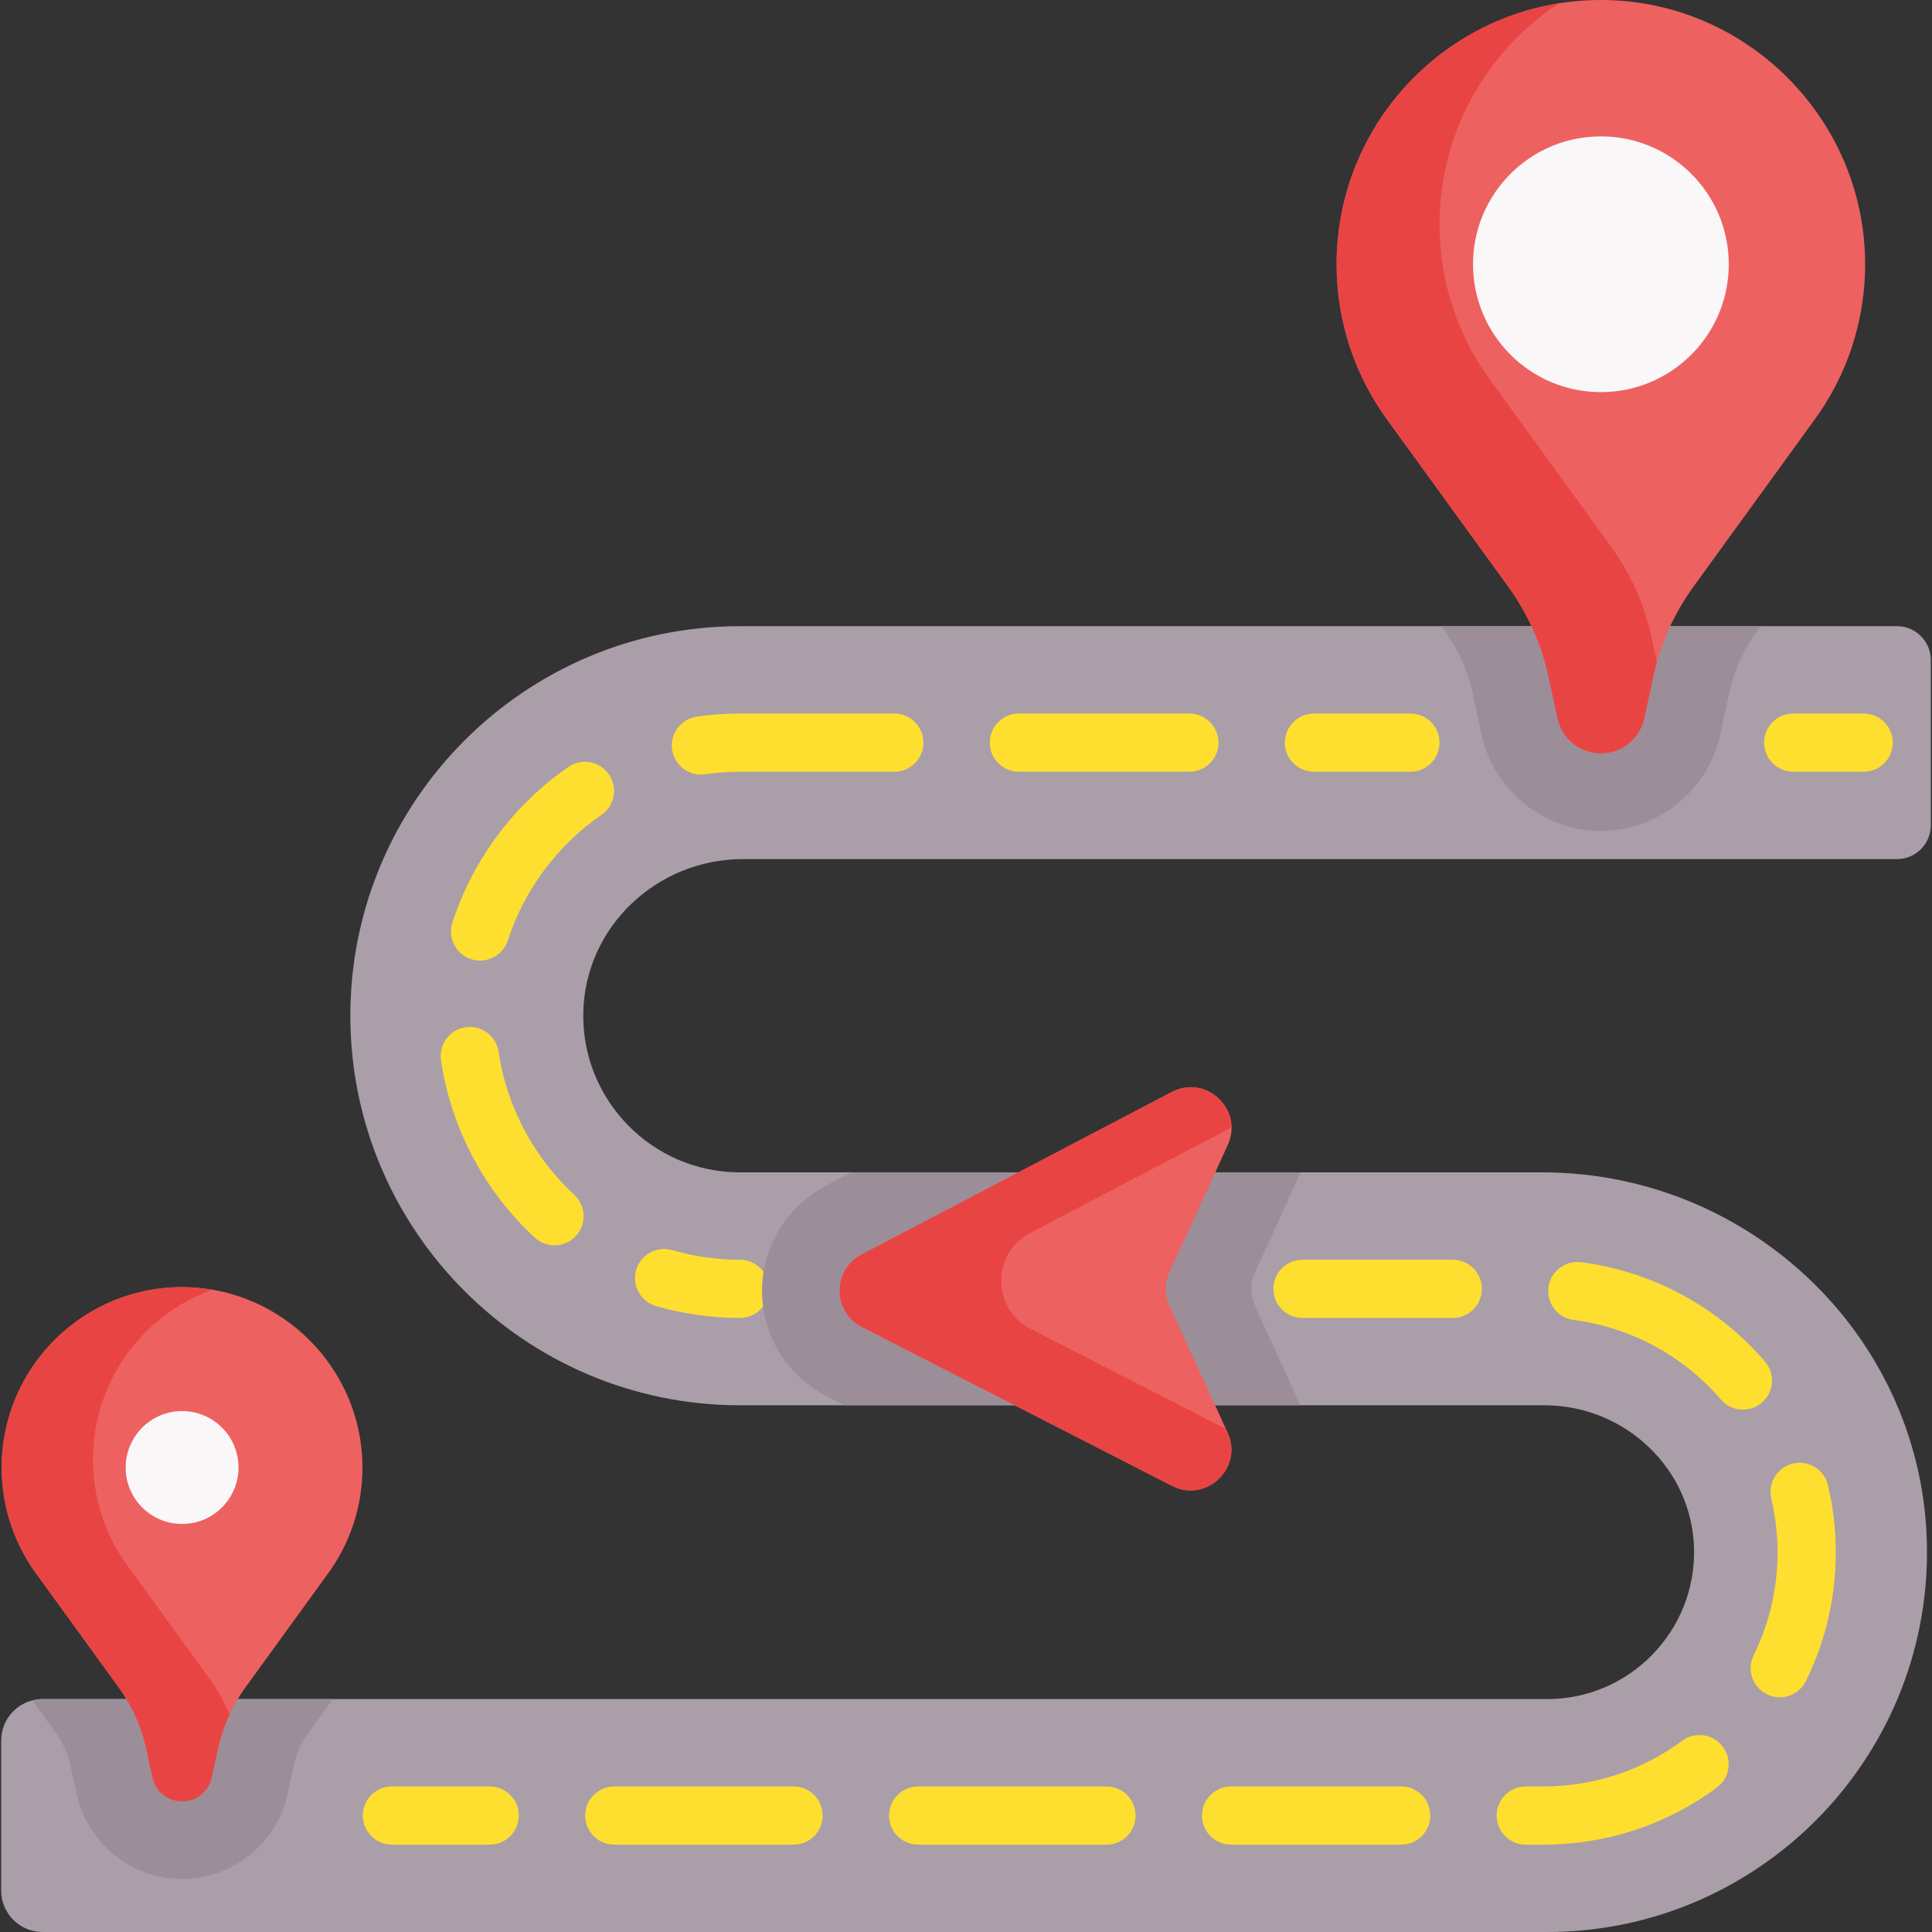 <svg xmlns="http://www.w3.org/2000/svg" id="Capa_1" height="512" viewBox="0 0 497.702 497.702" width="512"><rect x="0" y="0" width="497.702" height="497.702" fill="#333333" stroke="none"/><g><g><g><g id="XMLID_667_"><g><path d="m497.401 170.033v42.558c0 4.816-3.905 8.721-8.721 8.721h-297.322c-22.035 0-40.576 17.351-41.095 39.38-.535 22.692 17.766 41.32 40.339 41.32h9.51 145.48 51.722c53.869 0 98.569 43.014 99.093 96.881.529 54.393-43.563 98.809-97.835 98.809h-387.594c-5.897 0-10.677-4.78-10.677-10.677v-38.645c0-5.897 4.78-10.677 10.677-10.677h87.123 300.47c21.18 0 38.343-17.488 37.829-38.772-.499-20.656-17.888-36.918-38.55-36.918h-50.589-148.2-8.46c-55.33 0-100.35-45.01-100.35-100.35s45.02-100.35 100.35-100.35h298.079c4.816-.001 8.721 3.903 8.721 8.72z" fill="#aa9ea9"></path></g></g></g><path d="m46.908 484.051c13 0 24.43-9.223 27.177-21.932l1.572-7.276c.658-3.046 1.92-5.87 3.75-8.394l6.344-8.748h-74.773c-.921 0-1.809.129-2.661.348l6.091 8.399c1.83 2.523 3.092 5.349 3.75 8.396l1.573 7.277c2.747 12.708 14.176 21.93 27.177 21.93z" fill="#9b8e99"></path><path d="m48.029 331.589c-26.177-.617-47.592 20.42-47.592 46.457 0 10.378 3.404 19.96 9.154 27.695l21.008 28.967c3.447 4.754 5.868 10.172 7.109 15.912l1.572 7.276c.776 3.592 3.953 6.155 7.628 6.155s6.852-2.564 7.628-6.155l1.572-7.277c1.24-5.74 3.661-11.158 7.108-15.912l21.007-28.967c5.888-7.921 9.317-17.78 9.148-28.447-.391-24.797-20.548-45.12-45.342-45.704z" fill="#ee6161"></path><path d="m54.11 432.639-21.008-28.967c-5.75-7.735-9.154-17.316-9.154-27.695 0-20.152 12.832-37.299 30.767-43.739-2.182-.373-4.414-.596-6.686-.649-26.177-.617-47.592 20.419-47.592 46.457 0 10.378 3.404 19.96 9.154 27.695l21.008 28.967c3.447 4.754 5.868 10.172 7.109 15.912l1.572 7.277c.776 3.592 3.953 6.155 7.628 6.155s6.852-2.563 7.628-6.155l1.573-7.277c.666-3.08 1.682-6.063 3.004-8.905-1.291-3.21-2.962-6.262-5.003-9.076z" fill="#e94444"></path><path d="m35.917 368.533c2.665-3.079 6.601-5.025 10.991-5.025 8.029 0 14.537 6.51 14.537 14.539 0 3.638-1.335 6.963-3.546 9.512-2.665 3.079-6.601 5.025-10.991 5.025-8.029 0-14.537-6.508-14.537-14.537 0-3.638 1.336-6.963 3.546-9.514z" fill="#f9f7f8"></path><g><path d="m123.684 247.453c-.767 0-1.546-.118-2.314-.367-3.94-1.277-6.099-5.508-4.821-9.448 5.236-16.151 15.846-30.381 29.873-40.068 3.408-2.353 8.079-1.498 10.433 1.91s1.499 8.079-1.91 10.434c-11.333 7.825-19.901 19.314-24.128 32.352-1.029 3.169-3.97 5.187-7.133 5.187z" fill="#fedf30"></path></g><g><path d="m142.848 320.809c-1.822 0-3.648-.66-5.091-1.994-12.999-12.025-21.578-28.245-24.156-45.673-.606-4.098 2.224-7.91 6.322-8.517 4.099-.61 7.911 2.224 8.517 6.321 2.08 14.057 9.006 27.146 19.504 36.856 3.041 2.813 3.225 7.559.412 10.599-1.478 1.599-3.49 2.408-5.508 2.408z" fill="#fedf30"></path></g><g><path d="m190.606 339.516c-7.295 0-14.564-1.029-21.604-3.061-3.98-1.148-6.276-5.305-5.127-9.285 1.148-3.979 5.304-6.274 9.285-5.127 5.688 1.641 11.558 2.473 17.446 2.473 4.142 0 7.5 3.357 7.5 7.5s-3.358 7.5-7.5 7.5z" fill="#fedf30"></path></g><g><path d="m374.24 339.516h-38.703c-4.142 0-7.5-3.357-7.5-7.5s3.358-7.5 7.5-7.5h38.703c4.142 0 7.5 3.357 7.5 7.5s-3.358 7.5-7.5 7.5z" fill="#fedf30"></path></g><g><path d="m449 363.137c-2.109 0-4.205-.884-5.688-2.607-9.738-11.314-23.211-18.593-37.937-20.493-4.108-.53-7.009-4.291-6.479-8.398.53-4.108 4.289-7.014 8.398-6.479 18.402 2.376 35.23 11.462 47.386 25.585 2.702 3.14 2.348 7.875-.792 10.577-1.415 1.219-3.156 1.815-4.888 1.815z" fill="#fedf30"></path></g><g><path d="m458.478 437.242c-1.11 0-2.238-.248-3.302-.771-3.717-1.826-5.25-6.321-3.423-10.039 4.088-8.316 6.161-17.257 6.161-26.572 0-4.615-.542-9.269-1.611-13.829-.945-4.033 1.558-8.068 5.591-9.014 4.03-.947 8.068 1.558 9.014 5.59 1.332 5.682 2.007 11.486 2.007 17.253 0 11.629-2.59 22.795-7.699 33.189-1.306 2.653-3.969 4.193-6.738 4.193z" fill="#fedf30"></path></g><g><path d="m397.57 475.203h-4.519c-4.142 0-7.5-3.357-7.5-7.5s3.358-7.5 7.5-7.5h4.519c12.99 0 25.368-4.07 35.796-11.77 3.333-2.461 8.029-1.754 10.489 1.578s1.753 8.028-1.579 10.488c-13.027 9.62-28.486 14.704-44.706 14.704z" fill="#fedf30"></path></g><g><path d="m360.956 475.203h-43.816c-4.142 0-7.5-3.357-7.5-7.5s3.358-7.5 7.5-7.5h43.816c4.142 0 7.5 3.357 7.5 7.5s-3.358 7.5-7.5 7.5z" fill="#fedf30"></path></g><g><path d="m285.046 475.203h-48.519c-4.142 0-7.5-3.357-7.5-7.5s3.358-7.5 7.5-7.5h48.519c4.142 0 7.5 3.357 7.5 7.5s-3.358 7.5-7.5 7.5z" fill="#fedf30"></path></g><g><path d="m204.433 475.203h-46.188c-4.142 0-7.5-3.357-7.5-7.5s3.358-7.5 7.5-7.5h46.188c4.142 0 7.5 3.357 7.5 7.5s-3.358 7.5-7.5 7.5z" fill="#fedf30"></path></g><g><path d="m126.15 475.203h-25.189c-4.142 0-7.5-3.357-7.5-7.5s3.358-7.5 7.5-7.5h25.189c4.142 0 7.5 3.357 7.5 7.5s-3.358 7.5-7.5 7.5z" fill="#fedf30"></path></g><g><path d="m363.337 198.808h-24.847c-4.142 0-7.5-3.357-7.5-7.5s3.358-7.5 7.5-7.5h24.847c4.142 0 7.5 3.357 7.5 7.5s-3.357 7.5-7.5 7.5z" fill="#fedf30"></path></g><g><path d="m306.396 198.808h-43.917c-4.142 0-7.5-3.357-7.5-7.5s3.358-7.5 7.5-7.5h43.917c4.142 0 7.5 3.357 7.5 7.5s-3.358 7.5-7.5 7.5z" fill="#fedf30"></path></g><g><path d="m180.564 199.533c-3.673 0-6.882-2.7-7.416-6.441-.585-4.101 2.265-7.899 6.365-8.484 3.715-.53 7.447-.799 11.092-.799h39.778c4.142 0 7.5 3.357 7.5 7.5s-3.358 7.5-7.5 7.5h-39.778c-2.938 0-5.958.218-8.973.648-.358.05-.715.076-1.068.076z" fill="#fedf30"></path></g><path d="m323.297 336.433c-1.267-2.765-1.265-5.939.009-8.701 2.82-6.112 6.563-14.308 11.191-24.506.182-.401.342-.808.506-1.214h-115.752l-6.048 3.169c-9.698 5.082-16.31 14.806-16.858 25.741-.606 12.113 5.869 23.242 16.557 28.717l4.631 2.373h117.437c-.177-.437-.352-.875-.55-1.306z" fill="#9b8e99"></path><path d="m301.843 281.314-79.907 41.87c-7.545 3.954-7.496 14.772.086 18.656l79.874 40.923c8.872 4.545 18.494-4.664 14.341-13.726l-14.954-32.637c-1.291-2.819-1.277-6.055.049-8.858 3.221-6.808 9.317-20.161 14.955-32.583 4.132-9.102-5.589-18.285-14.444-13.645z" fill="#ee6161"></path><path d="m315.812 368.109-50.319-25.781c-10.039-5.143-10.105-19.468-.113-24.704l51.879-27.184c-.083-7.273-8.045-12.989-15.415-9.127l-79.907 41.87c-7.545 3.954-7.496 14.772.086 18.656l79.874 40.923c8.871 4.545 18.494-4.664 14.342-13.726z" fill="#e94444"></path><g><path d="m480.1 198.808h-18.151c-4.142 0-7.5-3.357-7.5-7.5s3.358-7.5 7.5-7.5h18.151c4.142 0 7.5 3.357 7.5 7.5s-3.358 7.5-7.5 7.5z" fill="#fedf30"></path></g></g><path d="m372.325 162.816c3.443 4.748 5.817 10.062 7.055 15.792l2.304 10.661c3.105 14.365 16.025 24.791 30.722 24.791 14.698 0 27.618-10.427 30.722-24.792l2.304-10.659c1.238-5.731 3.612-11.045 7.055-15.793l1.091-1.504h-82.343z" fill="#9b8e99"></path><path d="m414.048.019c-38.347-.903-69.716 29.912-69.716 68.054 0 15.203 4.987 29.239 13.41 40.569l30.773 42.433c5.05 6.963 8.596 14.901 10.413 23.309l2.303 10.659c1.137 5.261 5.791 9.017 11.174 9.017s10.037-3.755 11.174-9.017l2.303-10.659c1.817-8.408 5.363-16.345 10.413-23.309l30.773-42.433c8.626-11.604 13.648-26.045 13.401-41.671-.574-36.326-30.101-66.096-66.421-66.952z" fill="#ee6161"></path><path d="m425.434 164.132c-1.817-8.407-5.363-16.345-10.413-23.309l-30.773-42.433c-8.423-11.33-13.41-25.366-13.41-40.569 0-23.821 12.259-44.809 30.787-56.973-32.458 5.179-57.293 33.307-57.293 67.224 0 15.203 4.987 29.239 13.41 40.569l30.773 42.433c5.05 6.963 8.596 14.901 10.413 23.309l2.303 10.659c1.137 5.261 5.791 9.017 11.174 9.017s10.037-3.755 11.174-9.017l2.303-10.659c.274-1.268.6-2.521.952-3.766z" fill="#e94444"></path><path d="m387.499 46.516c6.039-6.977 14.958-11.387 24.907-11.387 18.194 0 32.941 14.752 32.941 32.946 0 8.244-3.026 15.779-8.034 21.555-6.039 6.977-14.958 11.387-24.907 11.387-18.194 0-32.941-14.748-32.941-32.941-.001-8.245 3.026-15.779 8.034-21.56z" fill="#f9f7f8"></path></g></svg>